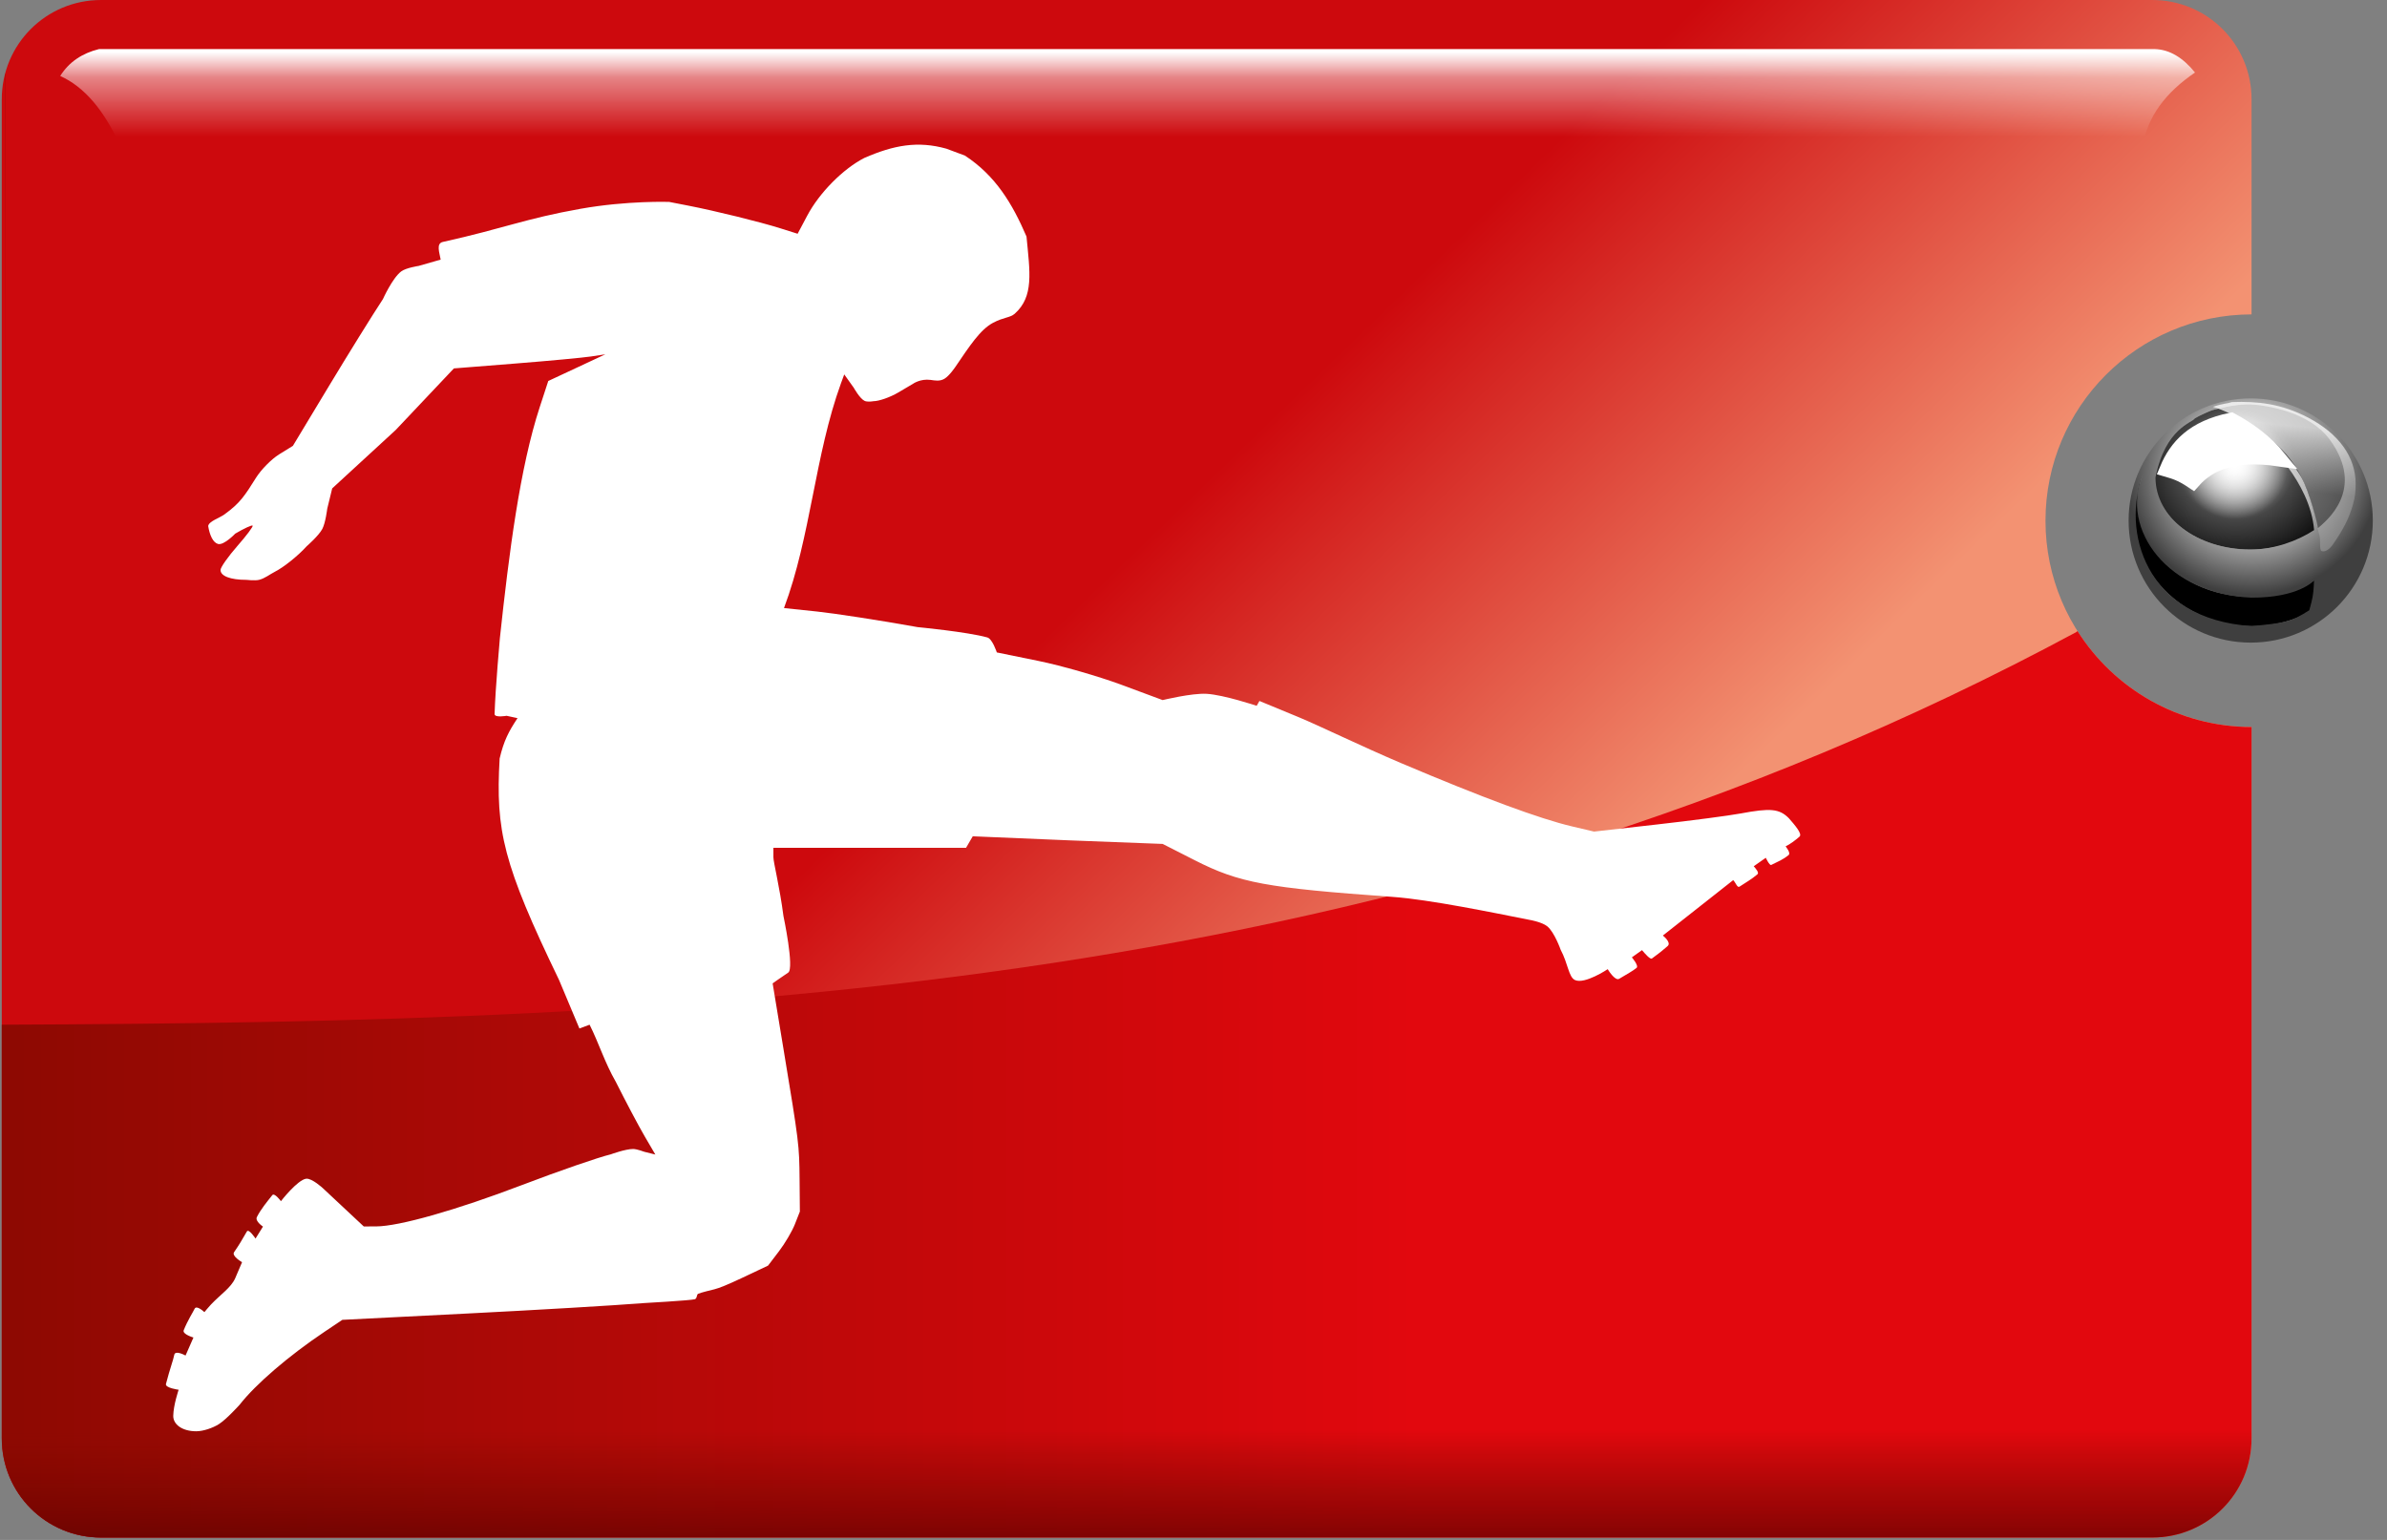 <?xml version="1.0" encoding="UTF-8" standalone="no"?>
<svg width="155px" height="100px" viewBox="0 0 155 100" version="1.1" xmlns="http://www.w3.org/2000/svg" xmlns:xlink="http://www.w3.org/1999/xlink">
    <rect x="0" y="0" width="155" height="100" fill="#808080" stroke="none"/>
    <!-- Generator: Sketch 3.8.3 (29802) - http://www.bohemiancoding.com/sketch -->
    <title>Bundesliga_logo</title>
    <desc>Created with Sketch.</desc>
    <defs>
        <linearGradient x1="74.184%" y1="1.869%" x2="99.217%" y2="19.529%" id="linearGradient-1">
            <stop stop-color="#CD090D" offset="0%"></stop>
            <stop stop-color="#F39272" offset="100%"></stop>
        </linearGradient>
        <linearGradient x1="44.685%" y1="2.905%" x2="44.685%" y2="89.332%" id="linearGradient-2">
            <stop stop-color="#FFFFFF" offset="0%"></stop>
            <stop stop-color="#FFFFFF" stop-opacity="0.498" offset="30%"></stop>
            <stop stop-color="#FFFFFF" stop-opacity="0" offset="100%"></stop>
        </linearGradient>
        <linearGradient x1="0.287%" y1="83.902%" x2="62.888%" y2="83.902%" id="linearGradient-3">
            <stop stop-color="#8E0902" offset="0%"></stop>
            <stop stop-color="#E2080E" offset="100%"></stop>
        </linearGradient>
        <linearGradient x1="68.623%" y1="125.695%" x2="68.623%" y2="-1.613%" id="linearGradient-4">
            <stop stop-color="#580000" stop-opacity="0.863" offset="0%"></stop>
            <stop stop-color="#740500" stop-opacity="0.514" offset="54.748%"></stop>
            <stop stop-color="#800700" stop-opacity="0.255" offset="81.538%"></stop>
            <stop stop-color="#8C0A00" stop-opacity="0" offset="100%"></stop>
        </linearGradient>
        <radialGradient cx="43.249%" cy="27.041%" fx="43.249%" fy="27.041%" r="50%" id="radialGradient-5">
            <stop stop-color="#FFFFFF" offset="0%"></stop>
            <stop stop-color="#464646" offset="50%"></stop>
            <stop stop-color="#000000" offset="100%"></stop>
        </radialGradient>
        <radialGradient cx="52.463%" cy="30.292%" fx="52.463%" fy="30.292%" r="50%" id="radialGradient-6">
            <stop stop-color="#EFEFEF" offset="0%"></stop>
            <stop stop-color="#AFAFAF" offset="55%"></stop>
            <stop stop-color="#3F3F3F" offset="100%"></stop>
        </radialGradient>
        <linearGradient x1="61.656%" y1="16.814%" x2="57.532%" y2="59.515%" id="linearGradient-7">
            <stop stop-color="#FFFFFF" stop-opacity="0.766" offset="0%"></stop>
            <stop stop-color="#AAAAAA" stop-opacity="0.475" offset="100%"></stop>
        </linearGradient>
        <radialGradient cx="50%" cy="50%" fx="50%" fy="50%" r="50%" id="radialGradient-8">
            <stop stop-color="#FFFFFF" offset="0%"></stop>
            <stop stop-color="#FFFFFF" stop-opacity="0" offset="100%"></stop>
        </radialGradient>
    </defs>
    <g id="Page-1" stroke="none" stroke-width="1" fill="none" fill-rule="evenodd">
        <g id="Bundesliga_logo">
            <path d="M6.564,0 C2.993,0 0.115,2.877 0.115,6.449 L0.115,93.396 C0.115,96.967 2.993,99.845 6.564,99.845 L139.756,99.845 C143.327,99.845 146.205,96.967 146.205,93.396 L146.205,47.212 C138.813,47.202 132.824,41.207 132.824,33.814 C132.824,26.42 138.813,20.425 146.205,20.416 L146.205,6.449 C146.205,2.877 143.327,0 139.756,0 L6.564,0 L6.564,0 Z" id="rect3405" fill="url(#linearGradient-1)"></path>
            <path d="M3.909,4.935 C5.466,5.631 6.787,7.162 7.856,9.587 L139.122,9.587 C139.415,7.559 140.664,5.986 142.534,4.71 C141.752,3.743 140.882,3.214 139.912,3.187 L6.432,3.187 C5.334,3.458 4.481,4.026 3.909,4.935 L3.909,4.935 Z" id="path4195" fill="url(#linearGradient-2)"></path>
            <path d="M0.349,4.758 C0.342,4.783 0.338,4.81 0.331,4.836 L0.331,29.473 L0.349,4.758 L0.349,4.758 Z M134.896,40.972 L134.853,41.032 C91.087,64.593 45.768,66.366 0.331,66.541 C0.323,66.541 0.314,66.541 0.306,66.541 L0.116,66.541 L0.116,93.406 C0.116,96.977 2.993,99.846 6.564,99.846 L139.757,99.846 C143.328,99.846 146.205,96.977 146.205,93.406 L146.205,47.213 C141.444,47.207 137.268,44.719 134.896,40.972 L134.896,40.972 Z" id="rect3405-9" fill="url(#linearGradient-3)"></path>
            <path d="M11.6,90.249 C11.6,90.249 10.71,90.133 10.777,89.872 C11.034,88.874 11.249,88.335 11.315,87.985 C11.378,87.651 12.048,88.027 12.048,88.027 L12.561,86.857 C12.561,86.857 11.825,86.645 11.93,86.383 C12.192,85.729 12.523,85.231 12.635,84.993 C12.764,84.72 13.272,85.209 13.272,85.209 C13.272,85.209 13.56,84.857 13.709,84.703 C14.346,84.04 14.995,83.62 15.268,83.019 L15.718,81.965 C15.718,81.965 15.026,81.57 15.201,81.315 C15.56,80.79 15.668,80.596 16.031,79.97 C16.152,79.76 16.593,80.431 16.593,80.431 L17.076,79.653 C17.076,79.653 16.547,79.306 16.68,79.036 C16.925,78.542 17.335,78.048 17.682,77.611 C17.823,77.433 18.242,78.003 18.242,78.003 C18.242,78.003 19.304,76.629 19.882,76.543 C20.266,76.51 20.963,77.158 20.963,77.158 L22.292,78.401 L23.621,79.644 L24.421,79.642 C25.915,79.638 29.627,78.584 33.923,76.945 C36.278,76.046 38.859,75.153 39.66,74.962 C39.66,74.962 40.616,74.611 41.115,74.614 C41.362,74.615 41.835,74.795 41.835,74.795 L42.555,74.975 L41.86,73.788 C41.478,73.134 40.635,71.543 39.987,70.252 C39.271,69.01 38.886,67.739 38.286,66.543 L37.624,66.789 L36.302,63.638 C32.662,56.097 32.175,53.948 32.444,49.257 C32.716,48.099 33.041,47.483 33.606,46.636 L32.896,46.483 C32.896,46.483 32.108,46.627 32.116,46.364 C32.166,44.704 32.46,41.44 32.46,41.44 C33.057,35.87 33.764,30.359 35.049,26.433 L35.602,24.741 L37.456,23.875 L39.309,23.008 L38.373,23.15 C37.858,23.228 35.645,23.434 33.455,23.608 L29.474,23.924 L25.695,27.923 L21.571,31.716 L21.25,33.033 C21.25,33.033 21.14,33.951 20.929,34.35 C20.693,34.795 19.917,35.47 19.917,35.47 C19.36,36.086 18.435,36.83 17.861,37.122 C17.513,37.3 17.197,37.564 16.818,37.655 C16.553,37.719 16,37.655 16,37.655 C14.953,37.655 14.306,37.404 14.321,37.004 C14.328,36.83 14.82,36.134 15.414,35.456 C16.009,34.779 16.455,34.183 16.404,34.133 C16.354,34.082 15.845,34.317 15.274,34.654 C15.274,34.654 14.562,35.407 14.168,35.328 C13.829,35.238 13.617,34.757 13.518,34.159 C13.566,33.849 14.242,33.646 14.574,33.405 C15.596,32.666 15.895,32.188 16.624,31.025 C16.958,30.493 17.633,29.81 18.125,29.506 L19.019,28.953 L21.35,25.086 C22.632,22.959 24.214,20.41 24.866,19.423 C24.866,19.423 25.478,18.06 26.05,17.627 C26.367,17.388 27.186,17.268 27.186,17.268 L28.615,16.859 C28.534,16.393 28.311,15.812 28.754,15.712 C32.761,14.821 34.097,14.198 37.703,13.558 C40.743,13.018 43.453,13.112 43.453,13.112 L44.696,13.354 C46.476,13.702 49.344,14.408 50.662,14.823 L51.794,15.18 L52.418,14.003 C53.207,12.517 54.742,10.966 56.126,10.256 C58.033,9.427 59.586,9.133 61.453,9.655 L62.657,10.104 C64.654,11.412 65.741,13.233 66.656,15.361 C66.873,17.66 67.154,19.253 65.889,20.375 C65.593,20.637 65.177,20.594 64.485,20.961 C63.643,21.407 62.95,22.487 62.047,23.811 C62.047,23.811 61.649,24.409 61.323,24.599 C61.016,24.778 60.709,24.709 60.43,24.671 C59.759,24.58 59.281,24.926 59.281,24.926 L58.326,25.489 C57.801,25.799 57.077,26.053 56.716,26.053 C56.716,26.053 56.327,26.128 56.133,26.028 C55.817,25.865 55.441,25.183 55.441,25.183 L54.821,24.314 L54.613,24.877 C52.904,29.576 52.656,34.827 50.909,39.487 L53.052,39.712 C54.153,39.828 57.096,40.275 59.59,40.725 C59.59,40.725 62.81,41.032 64.112,41.395 C64.441,41.486 64.729,42.368 64.729,42.368 L67.43,42.92 C68.916,43.223 71.339,43.92 72.815,44.467 L75.497,45.463 C75.497,45.463 77.394,44.999 78.355,45.056 C79.473,45.122 81.603,45.834 81.603,45.834 L81.782,45.52 L84.342,46.578 C85.628,47.109 88.463,48.489 91.018,49.572 C96.291,51.807 99.977,53.171 102.073,53.664 L103.51,54.002 L107.597,53.54 C109.846,53.286 112.293,52.964 113.035,52.825 C114.96,52.464 115.541,52.515 116.159,53.134 C116.513,53.544 117.055,54.146 116.852,54.328 C116.599,54.555 116.217,54.838 115.948,54.962 C115.948,54.962 116.306,55.392 116.145,55.524 C115.768,55.832 115.481,55.935 115.017,56.168 C114.904,56.224 114.662,55.704 114.662,55.704 L113.879,56.253 C114.02,56.42 114.246,56.67 114.117,56.778 C113.7,57.126 113.457,57.245 112.961,57.574 C112.806,57.677 112.724,57.33 112.545,57.155 L107.977,60.754 C107.977,60.754 108.557,61.203 108.286,61.438 C107.716,61.931 107.676,61.931 107.268,62.244 C107.159,62.327 106.814,61.926 106.623,61.701 L105.965,62.17 C105.965,62.17 106.439,62.719 106.267,62.857 C106.018,63.058 105.657,63.253 105.142,63.562 C104.864,63.728 104.397,62.937 104.397,62.937 C104.397,62.937 102.903,63.939 102.267,63.641 C101.859,63.449 101.821,62.574 101.342,61.677 C101.342,61.677 100.942,60.539 100.473,60.155 C100.125,59.871 99.321,59.735 99.321,59.735 C96.981,59.273 92.843,58.415 90.414,58.242 C82.212,57.657 80.47,57.334 77.569,55.857 L75.497,54.803 L69.42,54.571 L63.166,54.308 L62.729,55.058 L56.475,55.058 L50.221,55.058 L50.221,55.668 C50.221,56.003 50.628,57.587 50.873,59.483 C50.873,59.483 51.592,62.885 51.183,63.159 C50.761,63.441 50.171,63.858 50.171,63.858 L50.871,68.09 C51.889,74.241 51.901,74.34 51.921,76.605 L51.939,78.677 L51.614,79.504 C51.435,79.96 50.97,80.749 50.58,81.26 L49.873,82.188 L48.182,82.987 C47.252,83.427 46.705,83.647 46.385,83.727 C46.142,83.787 45.533,83.93 45.33,84.02 C45.229,84.064 45.272,84.33 45.114,84.372 C44.825,84.451 41.793,84.622 41.793,84.622 C39.971,84.768 34.824,85.073 30.355,85.298 L22.23,85.709 L21.101,86.465 C18.75,88.041 16.619,89.87 15.558,91.224 C15.558,91.224 14.716,92.162 14.214,92.481 C13.818,92.733 13.194,92.945 12.744,92.945 C11.816,92.945 11.242,92.489 11.25,91.944 C11.26,91.248 11.6,90.249 11.6,90.249 L11.6,90.249 Z" id="path4328" fill="#FFFFFF"></path>
            <path d="M0.118,92.957 L0.118,93.406 C0.118,96.977 2.995,99.845 6.566,99.845 L139.759,99.845 C143.33,99.845 146.207,96.977 146.207,93.406 L146.207,92.957 L0.118,92.957 L0.118,92.957 Z" id="rect3405-9-5" fill="url(#linearGradient-4)"></path>
            <path d="M146.122,26.263 C142.674,26.263 139.88,28.375 139.88,30.976 C139.88,33.577 142.674,35.681 146.122,35.681 C149.57,35.681 152.363,33.577 152.363,30.976 C152.363,28.375 149.57,26.263 146.122,26.263 L146.122,26.263 Z M152.795,29.733 C153.259,30.559 153.52,31.483 153.52,32.461 C153.52,35.938 150.229,38.754 146.174,38.754 C142.118,38.754 138.836,35.938 138.836,32.461 C138.836,31.864 138.932,31.289 139.112,30.743 C138.747,31.581 138.542,32.501 138.542,33.462 C138.542,37.438 141.982,40.662 146.225,40.662 C150.469,40.662 153.908,37.438 153.908,33.462 C153.908,32.095 153.501,30.821 152.795,29.733 L152.795,29.733 Z" id="path5068-1" fill="url(#radialGradient-5)"></path>
            <path d="M146.154,25.873 C141.775,25.873 138.221,29.428 138.221,33.806 C138.221,38.185 141.775,41.731 146.154,41.731 C150.533,41.731 154.079,38.185 154.079,33.806 C154.079,29.428 150.533,25.873 146.154,25.873 L146.154,25.873 Z M143.62,26.636 C143.677,26.644 145.163,26.198 146.133,26.258 C147.2,26.324 149.959,26.746 151.273,28.535 C153.696,31.834 150.956,33.906 150.514,34.301 C150.484,34.003 149.973,31.943 149.452,31.018 C149.153,30.486 148.641,29.838 148.333,29.483 C147.83,28.905 147.335,28.525 146.725,28.057 C144.624,27.566 146.362,28.146 147.062,28.64 C147.062,28.64 150.007,31.241 150.267,34.423 C149.171,35.136 147.671,35.688 146.111,35.688 C142.662,35.688 139.967,33.609 139.967,31.008 C140.599,27.789 142.405,27.433 142.522,27.174 C142.868,26.963 143.257,26.814 143.62,26.636 L143.62,26.636 Z M146.223,40.658 C139.224,40.205 137.769,34.412 139.15,30.791 C137.619,34.416 140.816,38.615 146.196,38.81 C149.272,38.826 150.261,37.699 150.261,37.699 C150.261,37.699 150.241,38.408 150.166,38.779 C150.084,39.184 149.953,39.63 149.953,39.63 C148.724,40.411 148.392,40.444 146.223,40.658 L146.223,40.658 Z" id="path4979-7" fill="url(#radialGradient-6)"></path>
            <path d="M150.613,34.775 C150.416,34.048 150.342,33.593 150.186,33.031 C150.171,32.974 149.945,32.191 149.925,32.134 C148.962,29.447 147.664,28.621 145.998,27.57 C145.518,27.151 144.275,26.574 143.695,26.422 C144.359,26.19 144.594,26.226 144.935,26.11 C146.588,26.053 148.123,26.201 149.888,27.125 C151.875,28.166 152.96,29.677 152.964,31.409 C152.966,31.928 152.92,32.287 152.797,32.734 C152.549,33.629 152.162,34.397 151.449,35.41 C151.178,35.757 150.933,35.851 150.756,35.783 C150.591,35.719 150.709,35.128 150.613,34.775 L150.613,34.775 Z" id="path5118-2" fill="url(#linearGradient-7)"></path>
            <path d="M148.555,30.239 C148.555,32.146 147.009,33.692 145.102,33.692 C143.195,33.692 141.649,32.146 141.649,30.239 C141.649,28.332 143.195,26.786 145.102,26.786 C147.009,26.786 148.555,28.332 148.555,30.239 L148.555,30.239 Z" id="path5244" fill="url(#radialGradient-8)"></path>
            <path d="M142.39,31.237 C143.449,30.034 145.106,29.365 147.984,29.786 C147.099,28.705 146.036,27.922 144.876,27.3 C142.432,27.801 141.345,29.014 140.732,30.477 C141.178,30.61 141.588,30.703 142.39,31.237 L142.39,31.237 Z" id="path5272" stroke="#FFFFFF" fill="#FFFFFF"></path>
        </g>
    </g>
</svg>